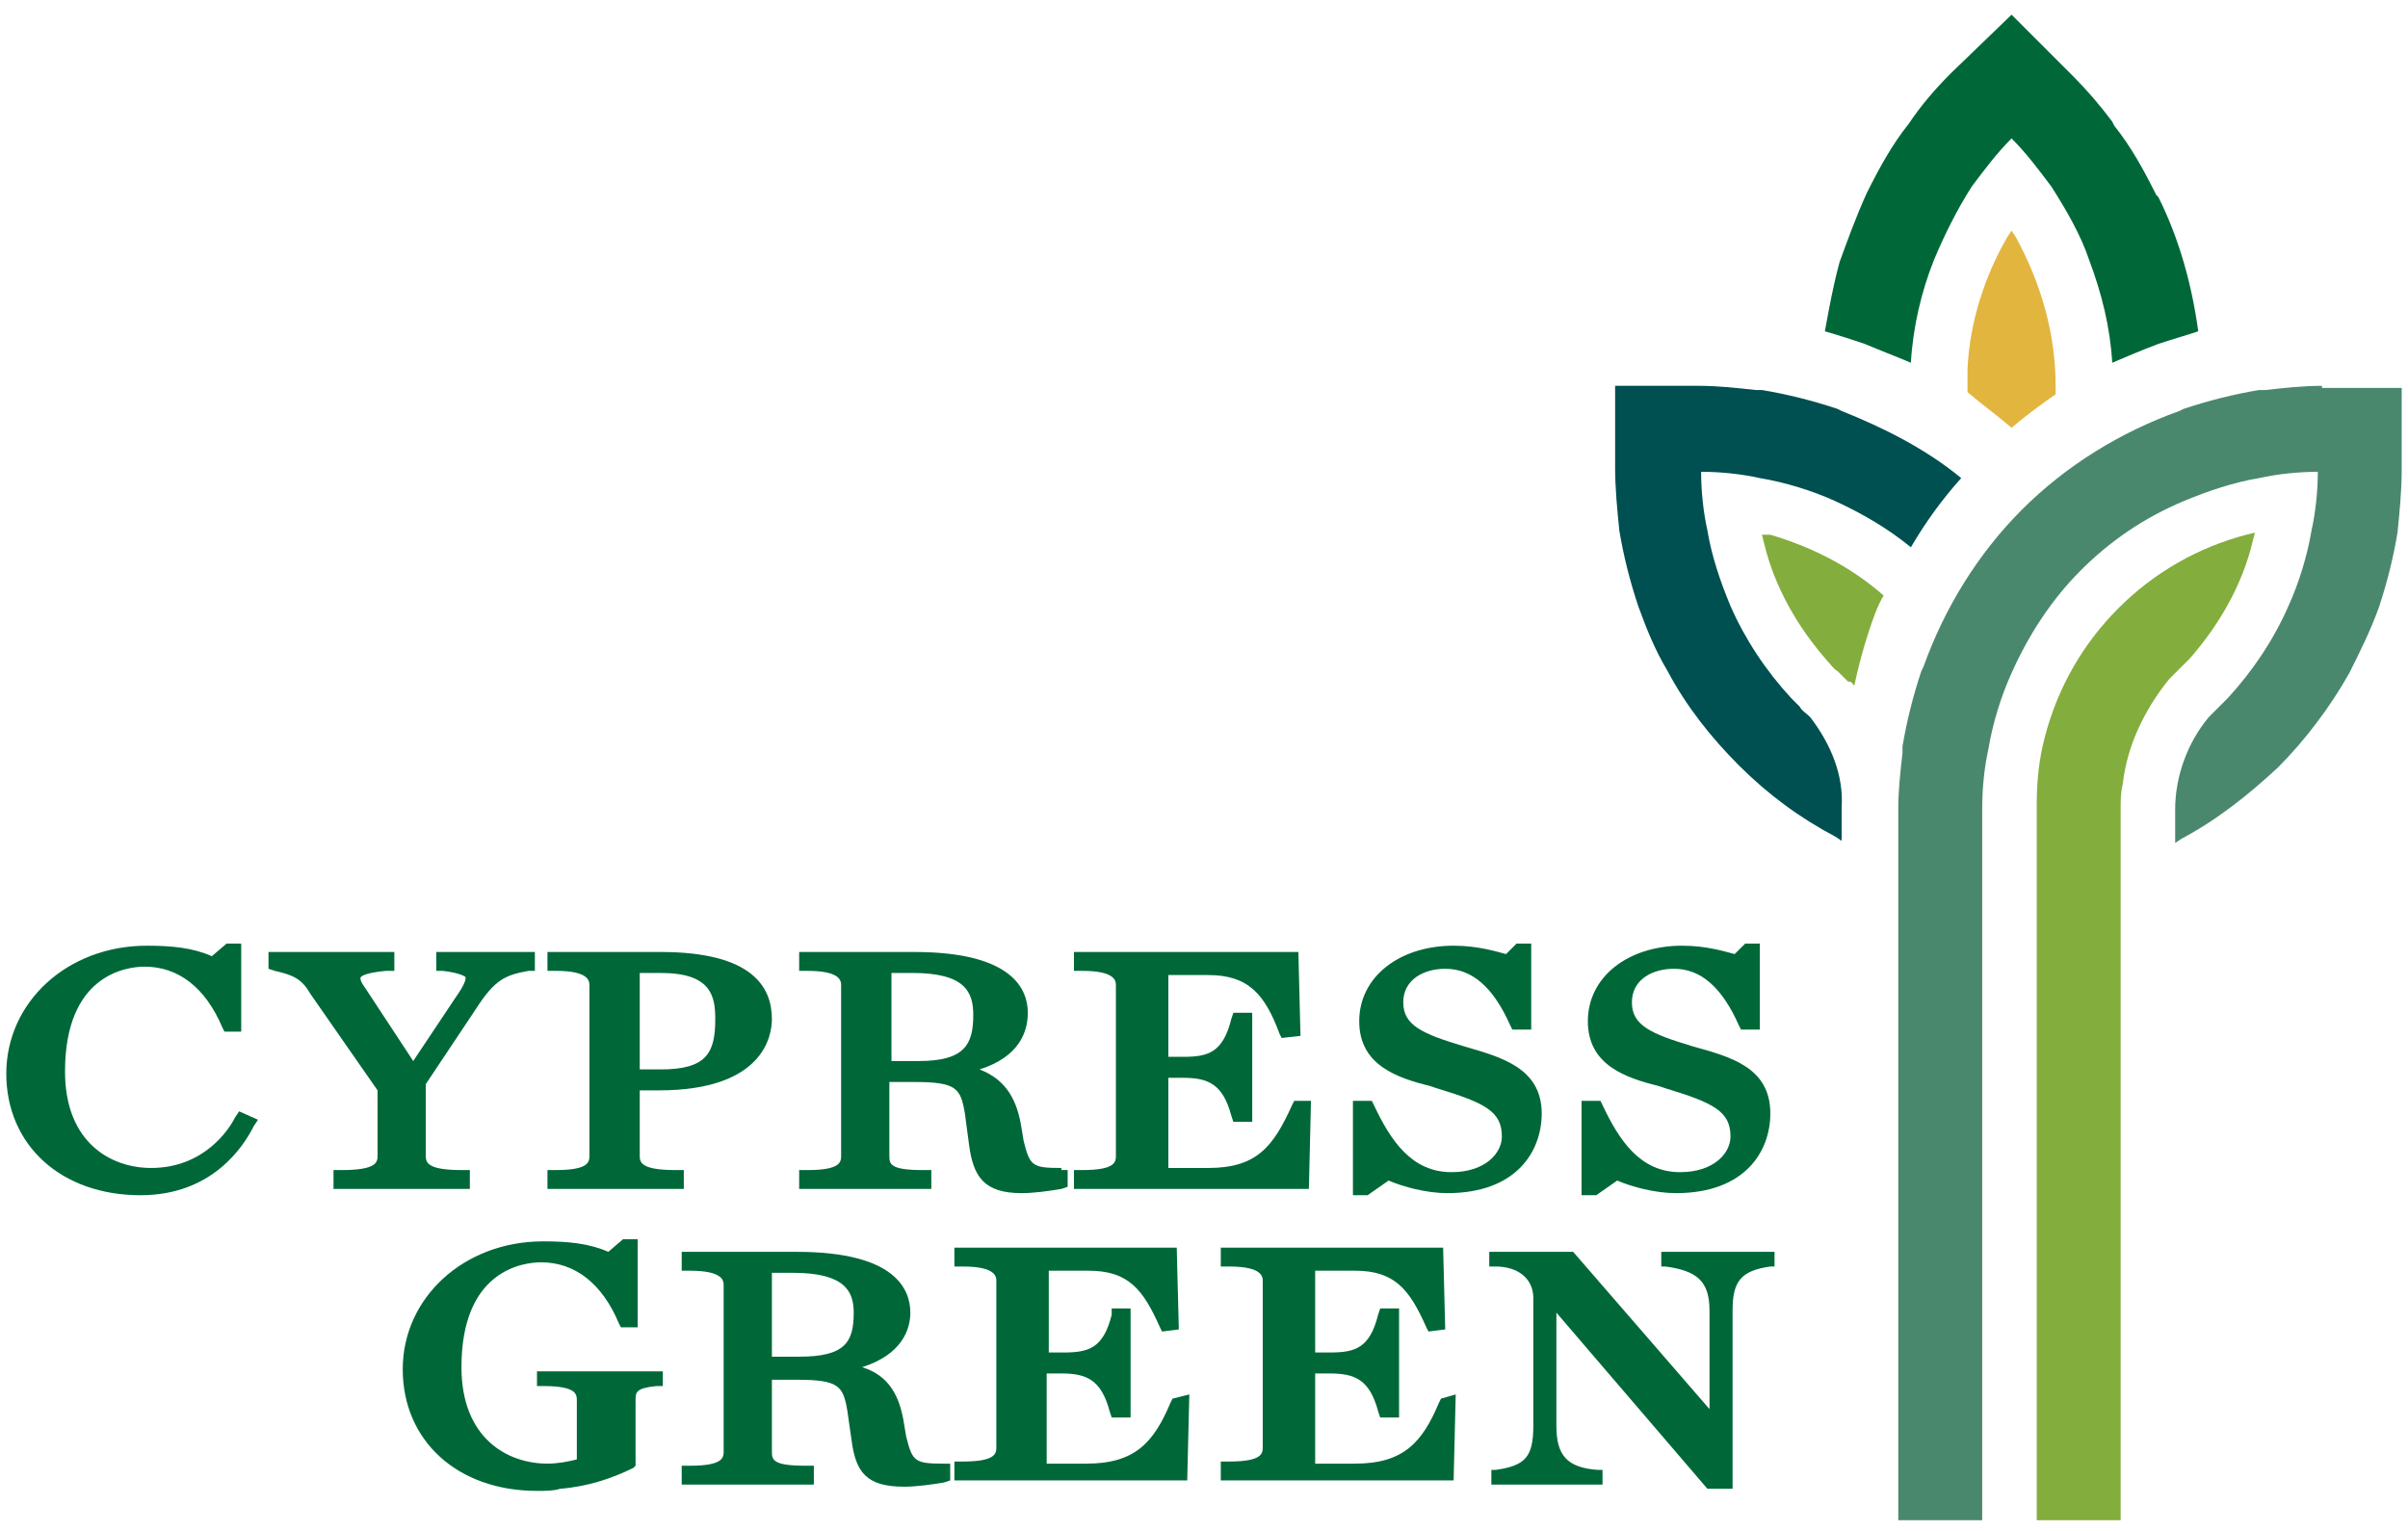 <?xml version="1.0" encoding="utf-8"?>
<!-- Generator: Adobe Illustrator 26.5.0, SVG Export Plug-In . SVG Version: 6.00 Build 0)  -->
<svg version="1.1" id="Layer_1" xmlns="http://www.w3.org/2000/svg" xmlns:xlink="http://www.w3.org/1999/xlink" x="0px" y="0px"
	 viewBox="0 0 114.8 73" style="enable-background:new 0 0 114.8 73;" xml:space="preserve">
<style type="text/css">
	.st0{fill:#83AD3C;}
	.st1{fill:#4A886E;}
	.st2{fill:#E2B53F;}
	.st3{fill:#006838;}
	.st4{fill:#005051;}
</style>
<g>
	<g>
		<path class="st0" d="M101.1,72.5V38.6c0-0.4,0-0.8,0.1-1.2c0.2-1.8,1-3.5,2.2-5c0.2-0.2,0.4-0.4,0.5-0.5c0.2-0.2,0.3-0.3,0.5-0.5
			c1.4-1.6,2.5-3.5,3-5.6l0.1-0.4l-0.4,0.1c-2.3,0.6-4.4,1.8-6.1,3.5c-1.7,1.7-2.9,3.8-3.5,6.1c-0.3,1.1-0.4,2.2-0.4,3.3l0,0.1
			c0,0,0,0.1,0,0.1v33.9H101.1z"/>
		<path class="st1" d="M110.7,18.4c-0.9,0-1.8,0.1-2.7,0.2v0l-0.3,0c-1.2,0.2-2.4,0.5-3.6,0.9l-0.2,0.1v0c-2.8,1-5.4,2.6-7.5,4.7
			c-2.1,2.1-3.7,4.7-4.7,7.5L91.6,32c-0.4,1.2-0.7,2.4-0.9,3.6l0,0.3h0c-0.1,0.9-0.2,1.8-0.2,2.6l0,34h4V38.6c0-1,0.1-2,0.3-2.9
			c0.2-1.2,0.6-2.5,1.1-3.6c0.8-1.8,1.9-3.5,3.3-4.9c1.4-1.4,3-2.5,4.9-3.3c1.2-0.5,2.4-0.9,3.6-1.1c0.9-0.2,1.9-0.3,2.8-0.3
			c0,0.9-0.1,1.9-0.3,2.8c-0.2,1.2-0.6,2.5-1.1,3.6c-0.7,1.6-1.7,3.1-2.9,4.4c-0.1,0.1-0.3,0.3-0.4,0.4c-0.1,0.1-0.3,0.3-0.5,0.5
			l0,0c-1,1.2-1.6,2.8-1.6,4.4v1.6l0.3-0.2c1.7-0.9,3.2-2.1,4.6-3.4c1.3-1.3,2.5-2.9,3.4-4.5c0.5-1,1-2,1.4-3.1l0,0
			c0.4-1.2,0.7-2.4,0.9-3.6c0.1-1,0.2-2,0.2-3v-3.9H110.7z"/>
		<path class="st2" d="M95.9,20.4c0.7-0.6,1.4-1.1,2.1-1.6c0-0.1,0-0.3,0-0.4c0-2.5-0.7-4.9-1.9-7.1L95.9,11l-0.2,0.3
			c-1.1,1.9-1.8,4.1-1.9,6.3c0,0.3,0,0.5,0,0.7c0,0.1,0,0.3,0,0.4C94.5,19.3,95.2,19.8,95.9,20.4"/>
		<path class="st3" d="M88.9,16.4c0.7,0.3,1.5,0.6,2.2,0.9c0.1-1.7,0.5-3.4,1.1-4.9c0.5-1.2,1.1-2.4,1.8-3.5
			c0.6-0.8,1.2-1.6,1.9-2.3c0.7,0.7,1.3,1.5,1.9,2.3c0.7,1.1,1.4,2.3,1.8,3.5c0.6,1.6,1,3.2,1.1,4.9c0.7-0.3,1.4-0.6,2.2-0.9v0
			c0.6-0.2,1.3-0.4,1.9-0.6c-0.3-2.2-0.9-4.4-1.9-6.4l0,0l-0.1-0.1c-0.6-1.2-1.2-2.3-2-3.3l-0.1-0.2l0,0c-0.6-0.8-1.2-1.5-1.9-2.2
			l-2.9-2.9L93,3.5c-0.7,0.7-1.4,1.5-2,2.4c-0.8,1-1.4,2.1-2,3.3l0,0c-0.5,1.1-0.9,2.2-1.3,3.3c-0.3,1.1-0.5,2.2-0.7,3.3
			C87.7,16,88.3,16.2,88.9,16.4L88.9,16.4z"/>
		<path class="st0" d="M88.4,32.7c0.2-0.9,0.4-1.7,0.7-2.6h0c0.2-0.6,0.4-1.2,0.7-1.7c-1.6-1.4-3.4-2.3-5.4-2.9L84,25.5l0.1,0.4
			c0.5,2.1,1.6,4,3,5.6c0.2,0.2,0.3,0.4,0.5,0.5c0.2,0.2,0.3,0.3,0.5,0.5C88.3,32.5,88.3,32.6,88.4,32.7"/>
		<path class="st4" d="M86.3,34.2c-0.2-0.2-0.4-0.3-0.5-0.5c-0.1-0.1-0.3-0.3-0.4-0.4c-1.2-1.3-2.2-2.8-2.9-4.4
			c-0.5-1.2-0.9-2.4-1.1-3.6c-0.2-0.9-0.3-1.9-0.3-2.8c0.9,0,1.9,0.1,2.8,0.3c1.2,0.2,2.5,0.6,3.6,1.1c1.3,0.6,2.5,1.3,3.6,2.2
			c0.7-1.2,1.5-2.3,2.4-3.3c-1.7-1.4-3.7-2.4-5.7-3.2l-0.2-0.1c-1.2-0.4-2.4-0.7-3.6-0.9l-0.3,0v0c-0.9-0.1-1.8-0.2-2.7-0.2H77v3.9
			c0,1,0.1,2,0.2,3c0.2,1.2,0.5,2.4,0.9,3.6l0,0c0.4,1.1,0.8,2.1,1.4,3.1c0.9,1.7,2.1,3.2,3.4,4.5c1.4,1.4,2.9,2.5,4.6,3.4l0.3,0.2
			v-1.6C87.9,37,87.3,35.5,86.3,34.2L86.3,34.2z"/>
	</g>
	<path class="st3" d="M11.4,53l-0.2,0.3c-0.3,0.6-1.5,2.4-4,2.4c-1.9,0-4.1-1.2-4.1-4.6c0-4.6,2.9-5,3.8-5c1.6,0,2.9,1,3.7,2.9
		l0.1,0.2h0.8V45h-0.7l-0.7,0.6c-0.9-0.4-1.9-0.5-3.1-0.5c-3.8,0-6.7,2.7-6.7,6.1c0,3.4,2.6,5.8,6.4,5.8c3.4,0,4.9-2.3,5.4-3.3
		l0.2-0.3L11.4,53z"/>
	<path class="st3" d="M20.8,45.4v0.9l0.3,0c0.9,0.1,1.1,0.3,1.1,0.3c0,0.1,0,0.3-0.5,1l-2,3l-2.3-3.5c-0.3-0.4-0.2-0.5-0.2-0.5
		c0,0,0.1-0.2,1.2-0.3l0.4,0v-0.9h-6v0.8l0.3,0.1c0.9,0.2,1.3,0.4,1.7,1.1L18,52v3.1c0,0.3,0,0.7-1.7,0.7l-0.4,0v0.9h6.5v-0.9
		l-0.4,0c-1.7,0-1.7-0.4-1.7-0.7v-3.4l2.4-3.6c0.9-1.4,1.4-1.6,2.5-1.8l0.3,0v-0.9H20.8z"/>
	<path class="st3" d="M31.4,52c5,0,5.4-2.6,5.4-3.4c0-1.5-0.9-3.2-5.3-3.2h-5.4v0.9l0.4,0c1.6,0,1.6,0.5,1.6,0.7v8.1
		c0,0.3,0,0.7-1.6,0.7l-0.4,0v0.9h6.5v-0.9l-0.4,0c-1.7,0-1.7-0.4-1.7-0.7V52H31.4z M30.5,51v-4.6h1c2.4,0,2.6,1.1,2.6,2.2
		c0,1.6-0.4,2.4-2.6,2.4H30.5z"/>
	<path class="st3" d="M50.6,55.7c-1.4,0-1.5-0.1-1.8-1.3l-0.1-0.6c-0.2-1.3-0.7-2.3-2-2.8c1.9-0.6,2.3-1.8,2.3-2.7
		c0-1.1-0.7-2.9-5.4-2.9h-5.5v0.9l0.4,0c1.6,0,1.6,0.5,1.6,0.7v8.1c0,0.3,0,0.7-1.6,0.7l-0.4,0v0.9h6.3v-0.9l-0.4,0
		c-1.6,0-1.6-0.3-1.6-0.7v-3.5h1.2c2,0,2.2,0.3,2.4,1.5l0.2,1.5c0.2,1.5,0.7,2.3,2.5,2.3c0.6,0,1.3-0.1,1.9-0.2l0.3-0.1v-0.8H50.6z
		 M42.5,46.4h1c2.5,0,2.9,0.9,2.9,2c0,1.4-0.4,2.2-2.6,2.2h-1.3V46.4z"/>
	<path class="st3" d="M61.7,52.5l-0.1,0.2c-0.9,2-1.7,3-4,3h-1.9v-4.3h0.7c1.2,0,1.9,0.3,2.3,1.8l0.1,0.3h0.9v-5.2h-0.9l-0.1,0.3
		c-0.4,1.6-1.1,1.8-2.3,1.8h-0.7v-3.9h1.9c1.9,0,2.7,0.9,3.4,2.8l0.1,0.2l0.9-0.1l-0.1-4H51.2v0.9l0.4,0c1.6,0,1.6,0.5,1.6,0.7v8.1
		c0,0.3,0,0.7-1.6,0.7l-0.4,0v0.9h11.2l0.1-4.2L61.7,52.5z"/>
	<path class="st3" d="M69.8,49.9c-2-0.6-2.9-1-2.9-2.1c0-1.1,1-1.6,2-1.6c1.3,0,2.3,0.9,3.1,2.7l0.1,0.2h0.9v-4.1h-0.7l-0.5,0.5
		c-0.4-0.1-1.3-0.4-2.5-0.4c-2.6,0-4.5,1.5-4.5,3.6c0,2.1,1.8,2.7,3.4,3.1l0.3,0.1c2.3,0.7,3.1,1.1,3.1,2.3c0,0.8-0.8,1.7-2.4,1.7
		c-1.9,0-2.9-1.5-3.7-3.2l-0.1-0.2h-0.9V57h0.7l1-0.7c0.7,0.3,1.8,0.6,2.8,0.6c3.3,0,4.5-2,4.5-3.8C73.5,50.9,71.5,50.4,69.8,49.9z"
		/>
	<path class="st3" d="M80.7,49.9c-2-0.6-2.9-1-2.9-2.1c0-1.1,1-1.6,2-1.6c1.3,0,2.3,0.9,3.1,2.7l0.1,0.2h0.9v-4.1h-0.7l-0.5,0.5
		c-0.4-0.1-1.3-0.4-2.5-0.4c-2.6,0-4.5,1.5-4.5,3.6c0,2.1,1.8,2.7,3.4,3.1l0.3,0.1c2.3,0.7,3.1,1.1,3.1,2.3c0,0.8-0.8,1.7-2.4,1.7
		c-1.9,0-2.9-1.5-3.7-3.2l-0.1-0.2h-0.9V57h0.7l1-0.7c0.7,0.3,1.8,0.6,2.8,0.6c3.3,0,4.5-2,4.5-3.8C84.4,50.9,82.5,50.4,80.7,49.9z"
		/>
	<path class="st3" d="M45,69.8c-1.4,0-1.5-0.1-1.8-1.3l-0.1-0.6c-0.2-1.3-0.7-2.3-2-2.7c1.9-0.6,2.3-1.8,2.3-2.6
		c0-1.1-0.7-2.9-5.4-2.9l-5.5,0l0,0.9l0.4,0c1.6,0,1.6,0.5,1.6,0.7l0,7.9c0,0.3,0,0.7-1.6,0.7l-0.4,0l0,0.9l6.3,0l0-0.9l-0.4,0
		c-1.6,0-1.6-0.3-1.6-0.7l0-3.4l1.2,0c2,0,2.2,0.3,2.4,1.5l0.2,1.4c0.2,1.5,0.7,2.2,2.5,2.2c0.6,0,1.3-0.1,1.9-0.2l0.3-0.1l0-0.8
		L45,69.8z M36.8,60.7l1,0c2.5,0,2.9,0.9,2.9,1.9c0,1.4-0.4,2.1-2.6,2.1l-1.3,0L36.8,60.7z"/>
	<path class="st3" d="M55.9,66.7l-0.1,0.2c-0.8,1.9-1.7,2.9-4,2.9l-1.9,0l0-4.3l0.7,0c1.2,0,1.9,0.3,2.3,1.8l0.1,0.3l0.9,0l0-5.2
		l-0.9,0L53,62.7c-0.4,1.6-1.1,1.8-2.3,1.8l-0.7,0l0-3.9l1.9,0c1.9,0,2.6,0.9,3.4,2.7l0.1,0.2l0.8-0.1l-0.1-3.9l-10.6,0l0,0.9l0.4,0
		c1.6,0,1.6,0.5,1.6,0.7l0,7.9c0,0.3,0,0.7-1.6,0.7l-0.4,0l0,0.9l11.1,0l0.1-4.1L55.9,66.7z"/>
	<path class="st3" d="M68.7,66.7l-0.1,0.2c-0.8,1.9-1.7,2.9-4,2.9l-1.9,0l0-4.3l0.7,0c1.2,0,1.9,0.3,2.3,1.8l0.1,0.3l0.9,0l0-5.2
		l-0.9,0l-0.1,0.3c-0.4,1.6-1.1,1.8-2.3,1.8l-0.7,0l0-3.9l1.9,0c1.9,0,2.6,0.9,3.4,2.7l0.1,0.2l0.8-0.1l-0.1-3.9l-10.6,0l0,0.9
		l0.4,0c1.6,0,1.6,0.5,1.6,0.7l0,7.9c0,0.3,0,0.7-1.6,0.7l-0.4,0l0,0.9l11.1,0l0.1-4.1L68.7,66.7z"/>
	<path class="st3" d="M79.2,59.7l0,0.7l0.2,0c1.5,0.2,2.1,0.7,2.1,2.1l0,4.7L75,59.7l-4,0l0,0.7l0.3,0c1.1,0,1.8,0.6,1.8,1.5l0,6.1
		c0,1.5-0.4,1.9-1.8,2.1l-0.2,0l0,0.7l5.3,0l0-0.7l-0.2,0c-1.5-0.1-2-0.7-2-2.1l0-5.4l7.2,8.4l1.2,0l0-8.5c0-1.4,0.4-1.9,1.8-2.1
		l0.2,0l0-0.7L79.2,59.7z"/>
	<path class="st3" d="M25.6,65.4l0,0.7l0.3,0c1.6,0,1.6,0.4,1.6,0.7l0,2.8c-0.4,0.1-0.9,0.2-1.4,0.2c-1.9,0-4.1-1.2-4.1-4.6
		c0-4.6,2.9-5,3.8-5c1.6,0,2.9,1,3.7,2.9l0.1,0.2h0.8v-4.2h-0.7l-0.7,0.6c-0.9-0.4-1.9-0.5-3.1-0.5c-3.8,0-6.7,2.7-6.7,6.1
		c0,3.4,2.6,5.8,6.4,5.8c0.4,0,0.8,0,1.1-0.1c1.3-0.1,2.5-0.5,3.5-1l0.1-0.1l0-3.1c0-0.4,0-0.6,1-0.7l0.3,0l0-0.7L25.6,65.4z"/>
</g>
</svg>
